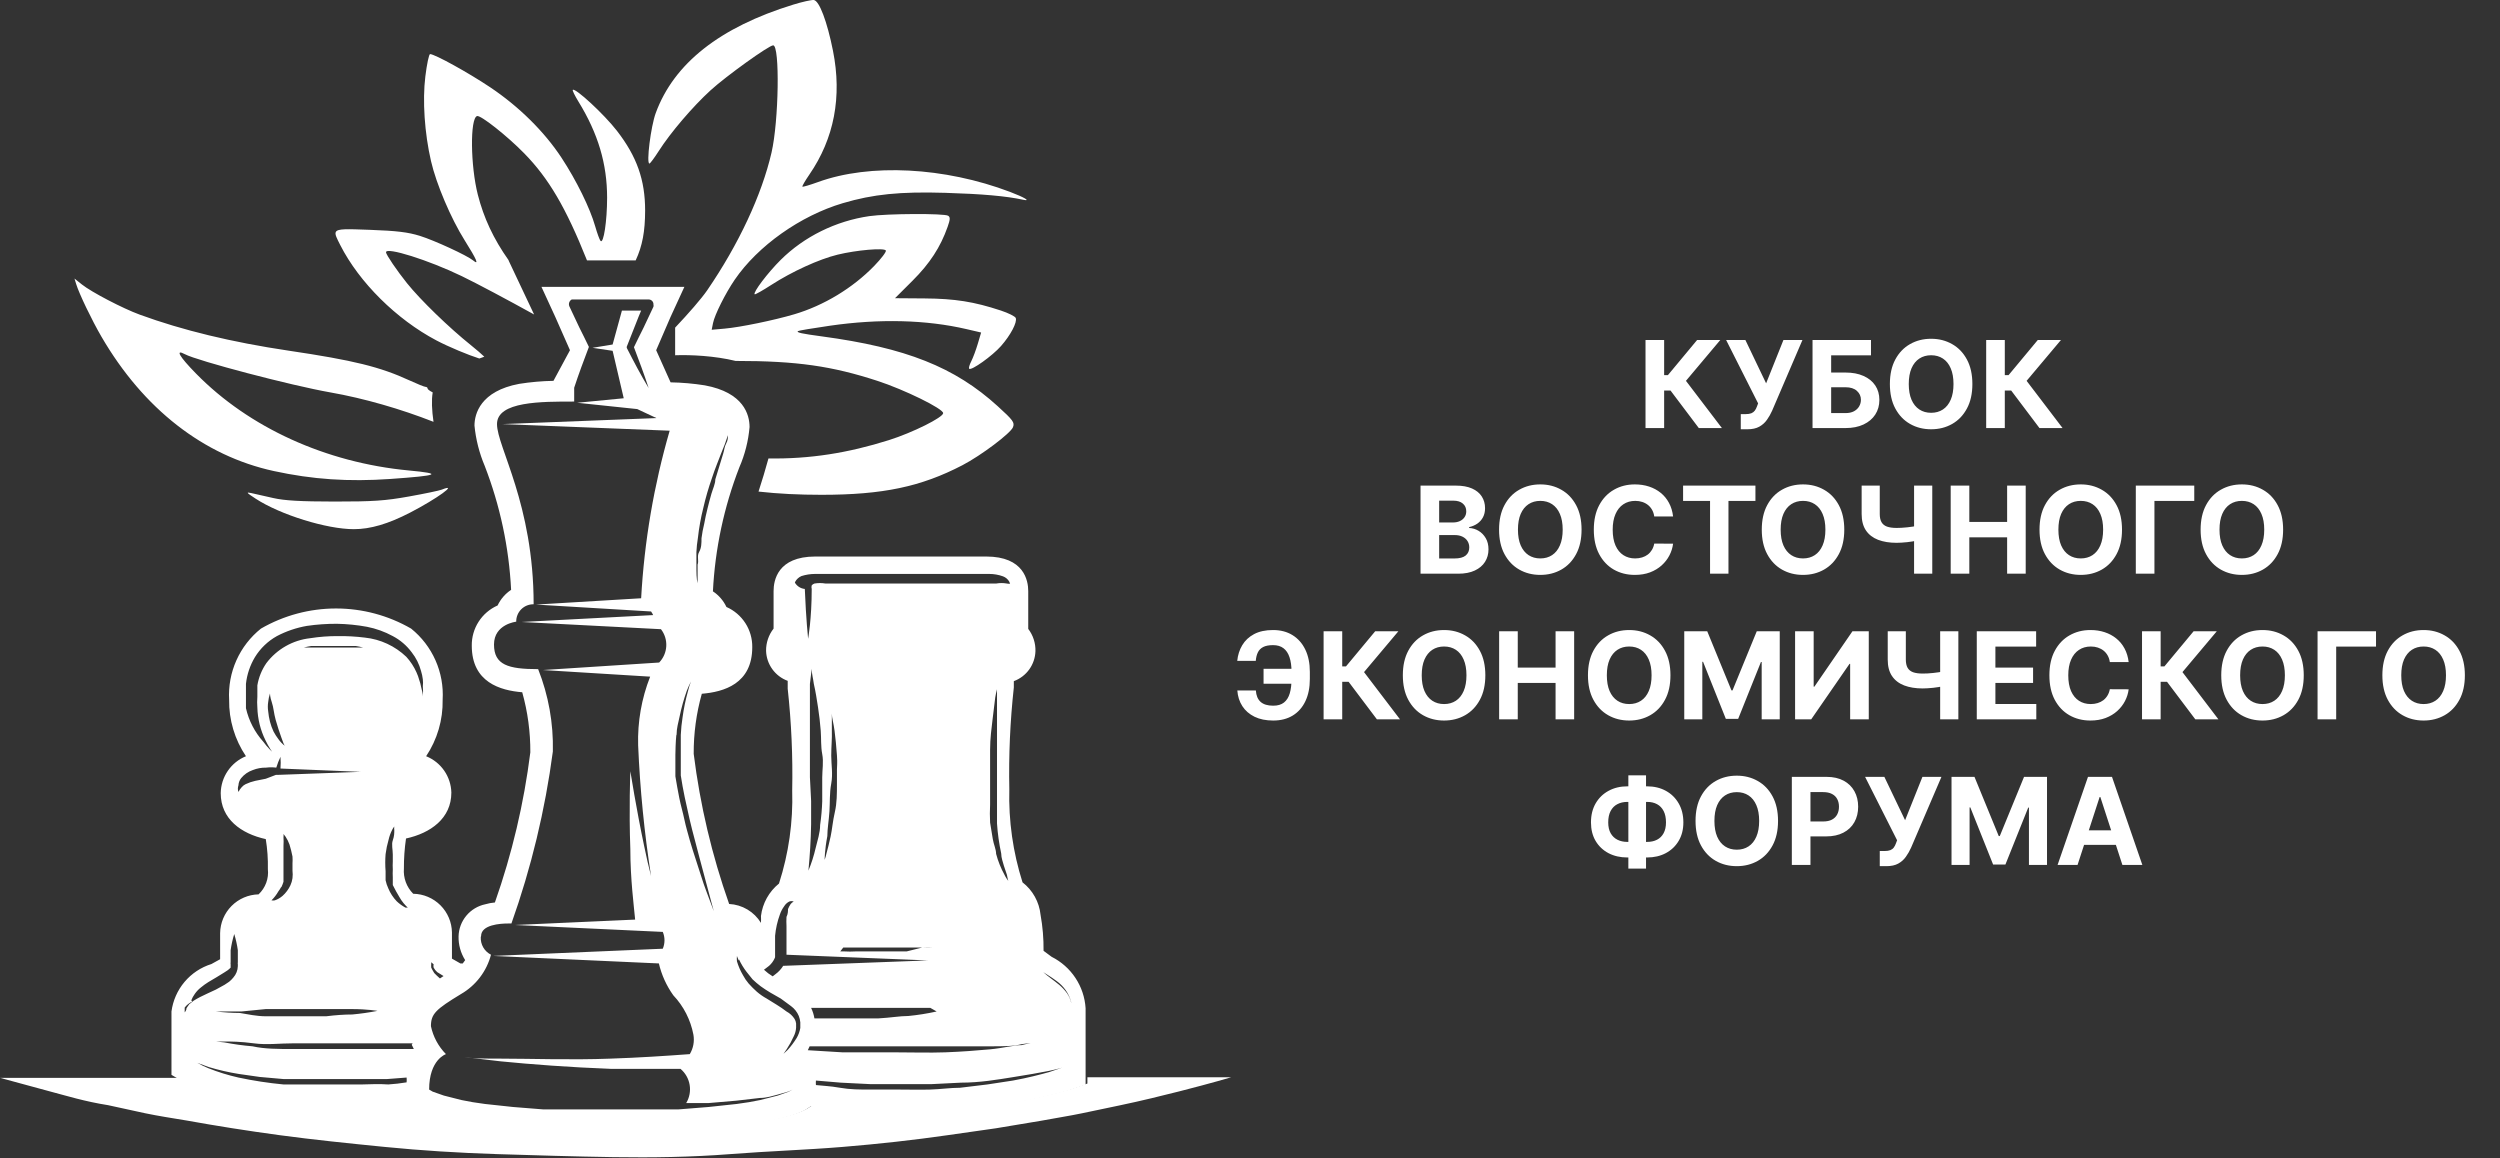 <?xml version="1.0" encoding="UTF-8"?> <svg xmlns="http://www.w3.org/2000/svg" width="1133" height="525" viewBox="0 0 1133 525" fill="none"><rect x="0" y="0" width="1133" height="525" fill="#333333" stroke="none"/> <path d="M769.9 194L757.073 176.982H754.188V194H745.747V154.077H754.188V170.023H755.884L769.139 154.077H779.646L764.071 172.596L780.368 194H769.9ZM788.92 194.546V187.684H791.084C792.163 187.684 793.033 187.554 793.696 187.294C794.359 187.021 794.885 186.625 795.275 186.105C795.678 185.572 796.016 184.91 796.289 184.117L796.776 182.811L782.273 154.077H791.006L800.402 173.727L808.258 154.077H816.874L803.112 186.164C802.449 187.645 801.663 189.023 800.753 190.296C799.856 191.57 798.706 192.596 797.303 193.376C795.899 194.156 794.106 194.546 791.922 194.546H788.92ZM821.44 194V154.077H847.932V161.037H829.881V168.834H836.372C839.53 168.834 842.253 169.347 844.54 170.374C846.84 171.388 848.614 172.824 849.862 174.682C851.109 176.54 851.733 178.73 851.733 181.251C851.733 183.759 851.109 185.975 849.862 187.899C848.614 189.809 846.84 191.303 844.54 192.382C842.253 193.461 839.53 194 836.372 194H821.44ZM829.881 187.216H836.372C837.88 187.216 839.153 186.943 840.193 186.398C841.233 185.839 842.019 185.104 842.552 184.195C843.098 183.272 843.371 182.265 843.371 181.173C843.371 179.588 842.766 178.249 841.558 177.158C840.362 176.053 838.634 175.501 836.372 175.501H829.881V187.216ZM893.883 174.039C893.883 178.392 893.058 182.096 891.407 185.15C889.77 188.204 887.535 190.537 884.702 192.148C881.882 193.747 878.711 194.546 875.189 194.546C871.641 194.546 868.457 193.74 865.637 192.129C862.817 190.517 860.588 188.184 858.951 185.13C857.313 182.076 856.495 178.379 856.495 174.039C856.495 169.685 857.313 165.981 858.951 162.927C860.588 159.873 862.817 157.547 865.637 155.949C868.457 154.337 871.641 153.532 875.189 153.532C878.711 153.532 881.882 154.337 884.702 155.949C887.535 157.547 889.77 159.873 891.407 162.927C893.058 165.981 893.883 169.685 893.883 174.039ZM885.325 174.039C885.325 171.219 884.903 168.84 884.058 166.904C883.227 164.968 882.05 163.499 880.53 162.499C879.009 161.498 877.229 160.998 875.189 160.998C873.148 160.998 871.368 161.498 869.848 162.499C868.327 163.499 867.144 164.968 866.3 166.904C865.468 168.84 865.052 171.219 865.052 174.039C865.052 176.859 865.468 179.237 866.3 181.173C867.144 183.11 868.327 184.578 869.848 185.579C871.368 186.579 873.148 187.08 875.189 187.08C877.229 187.08 879.009 186.579 880.53 185.579C882.05 184.578 883.227 183.11 884.058 181.173C884.903 179.237 885.325 176.859 885.325 174.039ZM924.288 194L911.461 176.982H908.576V194H900.136V154.077H908.576V170.023H910.272L923.528 154.077H934.035L918.459 172.596L934.756 194H924.288ZM643.786 260V220.077H659.771C662.708 220.077 665.158 220.513 667.12 221.383C669.082 222.254 670.557 223.463 671.545 225.009C672.533 226.543 673.027 228.31 673.027 230.311C673.027 231.871 672.715 233.242 672.091 234.425C671.467 235.594 670.609 236.556 669.518 237.31C668.439 238.05 667.205 238.577 665.814 238.889V239.278C667.335 239.343 668.758 239.772 670.083 240.565C671.422 241.358 672.507 242.469 673.339 243.898C674.17 245.315 674.586 247.004 674.586 248.967C674.586 251.085 674.06 252.976 673.007 254.639C671.968 256.29 670.428 257.596 668.387 258.557C666.347 259.519 663.832 260 660.843 260H643.786ZM652.227 253.099H659.108C661.461 253.099 663.176 252.651 664.255 251.754C665.333 250.845 665.873 249.636 665.873 248.128C665.873 247.024 665.606 246.049 665.073 245.204C664.54 244.36 663.78 243.697 662.793 243.216C661.818 242.735 660.655 242.495 659.303 242.495H652.227V253.099ZM652.227 236.783H658.485C659.641 236.783 660.668 236.582 661.564 236.179C662.474 235.763 663.189 235.178 663.709 234.425C664.242 233.671 664.508 232.768 664.508 231.715C664.508 230.272 663.995 229.109 662.968 228.226C661.954 227.342 660.512 226.9 658.64 226.9H652.227V236.783ZM716.765 240.039C716.765 244.392 715.94 248.096 714.29 251.15C712.652 254.204 710.417 256.537 707.584 258.148C704.764 259.747 701.593 260.546 698.071 260.546C694.523 260.546 691.339 259.74 688.519 258.129C685.699 256.517 683.47 254.184 681.833 251.13C680.195 248.076 679.377 244.379 679.377 240.039C679.377 235.685 680.195 231.981 681.833 228.927C683.47 225.873 685.699 223.547 688.519 221.949C691.339 220.337 694.523 219.532 698.071 219.532C701.593 219.532 704.764 220.337 707.584 221.949C710.417 223.547 712.652 225.873 714.29 228.927C715.94 231.981 716.765 235.685 716.765 240.039ZM708.208 240.039C708.208 237.219 707.785 234.84 706.94 232.904C706.109 230.968 704.933 229.499 703.412 228.499C701.892 227.498 700.111 226.998 698.071 226.998C696.031 226.998 694.25 227.498 692.73 228.499C691.209 229.499 690.027 230.968 689.182 232.904C688.35 234.84 687.934 237.219 687.934 240.039C687.934 242.859 688.35 245.237 689.182 247.173C690.027 249.11 691.209 250.578 692.73 251.579C694.25 252.579 696.031 253.08 698.071 253.08C700.111 253.08 701.892 252.579 703.412 251.579C704.933 250.578 706.109 249.11 706.94 247.173C707.785 245.237 708.208 242.859 708.208 240.039ZM758.242 234.054H749.704C749.548 232.95 749.23 231.968 748.749 231.111C748.268 230.24 747.651 229.499 746.897 228.888C746.143 228.278 745.273 227.81 744.285 227.485C743.31 227.16 742.251 226.998 741.108 226.998C739.041 226.998 737.241 227.511 735.708 228.538C734.174 229.551 732.985 231.033 732.141 232.982C731.296 234.918 730.874 237.271 730.874 240.039C730.874 242.885 731.296 245.276 732.141 247.212C732.998 249.149 734.194 250.611 735.727 251.598C737.261 252.586 739.035 253.08 741.049 253.08C742.18 253.08 743.226 252.93 744.188 252.631C745.162 252.333 746.027 251.897 746.78 251.325C747.534 250.741 748.158 250.032 748.652 249.201C749.158 248.369 749.509 247.42 749.704 246.355L758.242 246.394C758.022 248.226 757.469 249.993 756.586 251.696C755.715 253.385 754.539 254.899 753.057 256.238C751.589 257.563 749.834 258.616 747.794 259.396C745.767 260.162 743.473 260.546 740.913 260.546C737.352 260.546 734.168 259.74 731.361 258.129C728.567 256.517 726.358 254.184 724.733 251.13C723.122 248.076 722.316 244.379 722.316 240.039C722.316 235.685 723.135 231.981 724.772 228.927C726.41 225.873 728.632 223.547 731.439 221.949C734.246 220.337 737.404 219.532 740.913 219.532C743.226 219.532 745.37 219.856 747.346 220.506C749.334 221.156 751.095 222.105 752.628 223.352C754.162 224.587 755.409 226.101 756.371 227.894C757.346 229.688 757.97 231.741 758.242 234.054ZM762.775 227.037V220.077H795.563V227.037H783.34V260H774.997V227.037H762.775ZM835.827 240.039C835.827 244.392 835.001 248.096 833.351 251.15C831.713 254.204 829.478 256.537 826.645 258.148C823.825 259.747 820.654 260.546 817.132 260.546C813.584 260.546 810.401 259.74 807.58 258.129C804.76 256.517 802.532 254.184 800.894 251.13C799.257 248.076 798.438 244.379 798.438 240.039C798.438 235.685 799.257 231.981 800.894 228.927C802.532 225.873 804.76 223.547 807.58 221.949C810.401 220.337 813.584 219.532 817.132 219.532C820.654 219.532 823.825 220.337 826.645 221.949C829.478 223.547 831.713 225.873 833.351 228.927C835.001 231.981 835.827 235.685 835.827 240.039ZM827.269 240.039C827.269 237.219 826.847 234.84 826.002 232.904C825.17 230.968 823.994 229.499 822.474 228.499C820.953 227.498 819.173 226.998 817.132 226.998C815.092 226.998 813.312 227.498 811.791 228.499C810.271 229.499 809.088 230.968 808.243 232.904C807.412 234.84 806.996 237.219 806.996 240.039C806.996 242.859 807.412 245.237 808.243 247.173C809.088 249.11 810.271 250.578 811.791 251.579C813.312 252.579 815.092 253.08 817.132 253.08C819.173 253.08 820.953 252.579 822.474 251.579C823.994 250.578 825.17 249.11 826.002 247.173C826.847 245.237 827.269 242.859 827.269 240.039ZM843.697 220.077H851.904V232.943C851.904 234.477 852.17 235.711 852.703 236.647C853.236 237.569 854.061 238.239 855.179 238.655C856.309 239.057 857.758 239.259 859.526 239.259C860.15 239.259 860.884 239.239 861.729 239.2C862.573 239.148 863.444 239.077 864.341 238.986C865.25 238.895 866.108 238.785 866.914 238.655C867.72 238.525 868.389 238.375 868.922 238.206V244.873C868.376 245.055 867.694 245.217 866.875 245.36C866.069 245.49 865.218 245.607 864.321 245.711C863.424 245.802 862.554 245.874 861.709 245.926C860.864 245.978 860.137 246.004 859.526 246.004C856.316 246.004 853.522 245.549 851.144 244.639C848.765 243.716 846.926 242.293 845.627 240.37C844.34 238.447 843.697 235.971 843.697 232.943V220.077ZM867.46 220.077H875.705V260H867.46V220.077ZM884.053 260V220.077H892.494V236.549H909.629V220.077H918.05V260H909.629V243.509H892.494V260H884.053ZM961.696 240.039C961.696 244.392 960.871 248.096 959.22 251.15C957.583 254.204 955.348 256.537 952.515 258.148C949.695 259.747 946.524 260.546 943.002 260.546C939.454 260.546 936.27 259.74 933.45 258.129C930.63 256.517 928.401 254.184 926.764 251.13C925.126 248.076 924.308 244.379 924.308 240.039C924.308 235.685 925.126 231.981 926.764 228.927C928.401 225.873 930.63 223.547 933.45 221.949C936.27 220.337 939.454 219.532 943.002 219.532C946.524 219.532 949.695 220.337 952.515 221.949C955.348 223.547 957.583 225.873 959.22 228.927C960.871 231.981 961.696 235.685 961.696 240.039ZM953.138 240.039C953.138 237.219 952.716 234.84 951.871 232.904C951.04 230.968 949.863 229.499 948.343 228.499C946.822 227.498 945.042 226.998 943.002 226.998C940.961 226.998 939.181 227.498 937.661 228.499C936.14 229.499 934.957 230.968 934.113 232.904C933.281 234.84 932.865 237.219 932.865 240.039C932.865 242.859 933.281 245.237 934.113 247.173C934.957 249.11 936.14 250.578 937.661 251.579C939.181 252.579 940.961 253.08 943.002 253.08C945.042 253.08 946.822 252.579 948.343 251.579C949.863 250.578 951.04 249.11 951.871 247.173C952.716 245.237 953.138 242.859 953.138 240.039ZM994.44 220.077V227.037H976.389V260H967.949V220.077H994.44ZM1034.71 240.039C1034.71 244.392 1033.88 248.096 1032.23 251.15C1030.6 254.204 1028.36 256.537 1025.53 258.148C1022.71 259.747 1019.54 260.546 1016.01 260.546C1012.47 260.546 1009.28 259.74 1006.46 258.129C1003.64 256.517 1001.41 254.184 999.777 251.13C998.139 248.076 997.32 244.379 997.32 240.039C997.32 235.685 998.139 231.981 999.777 228.927C1001.41 225.873 1003.64 223.547 1006.46 221.949C1009.28 220.337 1012.47 219.532 1016.01 219.532C1019.54 219.532 1022.71 220.337 1025.53 221.949C1028.36 223.547 1030.6 225.873 1032.23 228.927C1033.88 231.981 1034.71 235.685 1034.71 240.039ZM1026.15 240.039C1026.15 237.219 1025.73 234.84 1024.88 232.904C1024.05 230.968 1022.88 229.499 1021.36 228.499C1019.84 227.498 1018.05 226.998 1016.01 226.998C1013.97 226.998 1012.19 227.498 1010.67 228.499C1009.15 229.499 1007.97 230.968 1007.13 232.904C1006.29 234.84 1005.88 237.219 1005.88 240.039C1005.88 242.859 1006.29 245.237 1007.13 247.173C1007.97 249.11 1009.15 250.578 1010.67 251.579C1012.19 252.579 1013.97 253.08 1016.01 253.08C1018.05 253.08 1019.84 252.579 1021.36 251.579C1022.88 250.578 1024.05 249.11 1024.88 247.173C1025.73 245.237 1026.15 242.859 1026.15 240.039ZM589.86 303.095V309.859H572.647V303.095H589.86ZM560.756 312.92H569.158C569.301 315.207 570.016 316.929 571.302 318.086C572.589 319.242 574.493 319.821 577.014 319.821C579.067 319.821 580.698 319.34 581.907 318.378C583.115 317.416 583.986 316.032 584.519 314.226C585.052 312.407 585.318 310.23 585.318 307.696V304.46C585.318 301.848 585.013 299.645 584.402 297.851C583.804 296.045 582.888 294.68 581.653 293.758C580.432 292.835 578.866 292.374 576.955 292.374C575.071 292.374 573.577 292.66 572.472 293.231C571.367 293.803 570.562 294.622 570.055 295.688C569.548 296.74 569.236 298.014 569.119 299.508H560.717C560.977 296.883 561.731 294.518 562.979 292.413C564.239 290.294 566.026 288.618 568.339 287.383C570.666 286.149 573.538 285.532 576.955 285.532C580.347 285.532 583.291 286.305 585.786 287.851C588.281 289.398 590.211 291.587 591.576 294.421C592.94 297.254 593.622 300.606 593.622 304.479V307.715C593.622 311.588 592.953 314.934 591.615 317.754C590.289 320.561 588.385 322.732 585.903 324.265C583.421 325.786 580.458 326.546 577.014 326.546C573.726 326.546 570.906 325.974 568.554 324.83C566.202 323.674 564.363 322.075 563.037 320.035C561.712 317.982 560.951 315.61 560.756 312.92ZM624.008 326L611.181 308.982H608.296V326H599.855V286.077H608.296V302.023H609.992L623.248 286.077H633.755L618.179 304.596L634.476 326H624.008ZM673.156 306.039C673.156 310.392 672.331 314.096 670.68 317.15C669.043 320.204 666.807 322.537 663.974 324.148C661.154 325.747 657.983 326.546 654.462 326.546C650.914 326.546 647.73 325.74 644.91 324.129C642.09 322.517 639.861 320.184 638.223 317.13C636.586 314.076 635.767 310.379 635.767 306.039C635.767 301.685 636.586 297.981 638.223 294.927C639.861 291.873 642.09 289.547 644.91 287.949C647.73 286.337 650.914 285.532 654.462 285.532C657.983 285.532 661.154 286.337 663.974 287.949C666.807 289.547 669.043 291.873 670.68 294.927C672.331 297.981 673.156 301.685 673.156 306.039ZM664.598 306.039C664.598 303.219 664.176 300.84 663.331 298.904C662.499 296.968 661.323 295.499 659.803 294.499C658.282 293.498 656.502 292.998 654.462 292.998C652.421 292.998 650.641 293.498 649.12 294.499C647.6 295.499 646.417 296.968 645.573 298.904C644.741 300.84 644.325 303.219 644.325 306.039C644.325 308.859 644.741 311.237 645.573 313.173C646.417 315.11 647.6 316.578 649.12 317.579C650.641 318.579 652.421 319.08 654.462 319.08C656.502 319.08 658.282 318.579 659.803 317.579C661.323 316.578 662.499 315.11 663.331 313.173C664.176 311.237 664.598 308.859 664.598 306.039ZM679.408 326V286.077H687.849V302.549H704.984V286.077H713.405V326H704.984V309.509H687.849V326H679.408ZM757.051 306.039C757.051 310.392 756.226 314.096 754.575 317.15C752.938 320.204 750.703 322.537 747.869 324.148C745.049 325.747 741.878 326.546 738.357 326.546C734.809 326.546 731.625 325.74 728.805 324.129C725.985 322.517 723.756 320.184 722.119 317.13C720.481 314.076 719.662 310.379 719.662 306.039C719.662 301.685 720.481 297.981 722.119 294.927C723.756 291.873 725.985 289.547 728.805 287.949C731.625 286.337 734.809 285.532 738.357 285.532C741.878 285.532 745.049 286.337 747.869 287.949C750.703 289.547 752.938 291.873 754.575 294.927C756.226 297.981 757.051 301.685 757.051 306.039ZM748.493 306.039C748.493 303.219 748.071 300.84 747.226 298.904C746.394 296.968 745.218 295.499 743.698 294.499C742.177 293.498 740.397 292.998 738.357 292.998C736.316 292.998 734.536 293.498 733.015 294.499C731.495 295.499 730.312 296.968 729.468 298.904C728.636 300.84 728.22 303.219 728.22 306.039C728.22 308.859 728.636 311.237 729.468 313.173C730.312 315.11 731.495 316.578 733.015 317.579C734.536 318.579 736.316 319.08 738.357 319.08C740.397 319.08 742.177 318.579 743.698 317.579C745.218 316.578 746.394 315.11 747.226 313.173C748.071 311.237 748.493 308.859 748.493 306.039ZM763.303 286.077H773.713L784.707 312.9H785.175L796.169 286.077H806.579V326H798.392V300.015H798.06L787.729 325.805H782.154L771.822 299.918H771.491V326H763.303V286.077ZM813.533 286.077H821.955V311.185H822.286L839.538 286.077H846.926V326H838.485V300.873H838.193L820.843 326H813.533V286.077ZM855.517 286.077H863.724V298.943C863.724 300.477 863.991 301.711 864.523 302.647C865.056 303.569 865.881 304.239 866.999 304.655C868.13 305.057 869.579 305.259 871.346 305.259C871.97 305.259 872.704 305.239 873.549 305.2C874.394 305.148 875.264 305.077 876.161 304.986C877.071 304.895 877.928 304.785 878.734 304.655C879.54 304.525 880.209 304.375 880.742 304.206V310.873C880.196 311.055 879.514 311.217 878.695 311.36C877.889 311.49 877.038 311.607 876.142 311.711C875.245 311.802 874.374 311.874 873.529 311.926C872.685 311.978 871.957 312.004 871.346 312.004C868.136 312.004 865.342 311.549 862.964 310.639C860.586 309.716 858.747 308.293 857.447 306.37C856.161 304.447 855.517 301.971 855.517 298.943V286.077ZM879.28 286.077H887.526V326H879.28V286.077ZM895.874 326V286.077H922.775V293.037H904.315V302.549H921.391V309.509H904.315V319.041H922.853V326H895.874ZM964.71 300.054H956.172C956.016 298.95 955.698 297.968 955.217 297.111C954.736 296.24 954.119 295.499 953.365 294.888C952.611 294.278 951.741 293.81 950.753 293.485C949.778 293.16 948.719 292.998 947.575 292.998C945.509 292.998 943.709 293.511 942.176 294.538C940.642 295.551 939.453 297.033 938.608 298.982C937.764 300.918 937.341 303.271 937.341 306.039C937.341 308.885 937.764 311.276 938.608 313.212C939.466 315.149 940.662 316.611 942.195 317.598C943.729 318.586 945.503 319.08 947.517 319.08C948.648 319.08 949.694 318.93 950.655 318.631C951.63 318.333 952.494 317.897 953.248 317.325C954.002 316.741 954.626 316.032 955.119 315.201C955.626 314.369 955.977 313.42 956.172 312.355L964.71 312.394C964.489 314.226 963.937 315.993 963.053 317.696C962.183 319.385 961.006 320.899 959.525 322.238C958.056 323.563 956.302 324.616 954.262 325.396C952.234 326.162 949.941 326.546 947.381 326.546C943.82 326.546 940.636 325.74 937.829 324.129C935.035 322.517 932.825 320.184 931.201 317.13C929.589 314.076 928.784 310.379 928.784 306.039C928.784 301.685 929.602 297.981 931.24 294.927C932.877 291.873 935.1 289.547 937.907 287.949C940.714 286.337 943.872 285.532 947.381 285.532C949.694 285.532 951.838 285.856 953.813 286.506C955.802 287.156 957.563 288.105 959.096 289.352C960.63 290.587 961.877 292.101 962.839 293.894C963.814 295.688 964.437 297.741 964.71 300.054ZM994.915 326L982.089 308.982H979.204V326H970.763V286.077H979.204V302.023H980.9L994.155 286.077H1004.66L989.087 304.596L1005.38 326H994.915ZM1044.06 306.039C1044.06 310.392 1043.24 314.096 1041.59 317.15C1039.95 320.204 1037.71 322.537 1034.88 324.148C1032.06 325.747 1028.89 326.546 1025.37 326.546C1021.82 326.546 1018.64 325.74 1015.82 324.129C1013 322.517 1010.77 320.184 1009.13 317.13C1007.49 314.076 1006.67 310.379 1006.67 306.039C1006.67 301.685 1007.49 297.981 1009.13 294.927C1010.77 291.873 1013 289.547 1015.82 287.949C1018.64 286.337 1021.82 285.532 1025.37 285.532C1028.89 285.532 1032.06 286.337 1034.88 287.949C1037.71 289.547 1039.95 291.873 1041.59 294.927C1043.24 297.981 1044.06 301.685 1044.06 306.039ZM1035.51 306.039C1035.51 303.219 1035.08 300.84 1034.24 298.904C1033.41 296.968 1032.23 295.499 1030.71 294.499C1029.19 293.498 1027.41 292.998 1025.37 292.998C1023.33 292.998 1021.55 293.498 1020.03 294.499C1018.51 295.499 1017.32 296.968 1016.48 298.904C1015.65 300.84 1015.23 303.219 1015.23 306.039C1015.23 308.859 1015.65 311.237 1016.48 313.173C1017.32 315.11 1018.51 316.578 1020.03 317.579C1021.55 318.579 1023.33 319.08 1025.37 319.08C1027.41 319.08 1029.19 318.579 1030.71 317.579C1032.23 316.578 1033.41 315.11 1034.24 313.173C1035.08 311.237 1035.51 308.859 1035.51 306.039ZM1076.81 286.077V293.037H1058.76V326H1050.32V286.077H1076.81ZM1117.08 306.039C1117.08 310.392 1116.25 314.096 1114.6 317.15C1112.96 320.204 1110.73 322.537 1107.89 324.148C1105.07 325.747 1101.9 326.546 1098.38 326.546C1094.83 326.546 1091.65 325.74 1088.83 324.129C1086.01 322.517 1083.78 320.184 1082.14 317.13C1080.51 314.076 1079.69 310.379 1079.69 306.039C1079.69 301.685 1080.51 297.981 1082.14 294.927C1083.78 291.873 1086.01 289.547 1088.83 287.949C1091.65 286.337 1094.83 285.532 1098.38 285.532C1101.9 285.532 1105.07 286.337 1107.89 287.949C1110.73 289.547 1112.96 291.873 1114.6 294.927C1116.25 297.981 1117.08 301.685 1117.08 306.039ZM1108.52 306.039C1108.52 303.219 1108.1 300.84 1107.25 298.904C1106.42 296.968 1105.24 295.499 1103.72 294.499C1102.2 293.498 1100.42 292.998 1098.38 292.998C1096.34 292.998 1094.56 293.498 1093.04 294.499C1091.52 295.499 1090.34 296.968 1089.49 298.904C1088.66 300.84 1088.25 303.219 1088.25 306.039C1088.25 308.859 1088.66 311.237 1089.49 313.173C1090.34 315.11 1091.52 316.578 1093.04 317.579C1094.56 318.579 1096.34 319.08 1098.38 319.08C1100.42 319.08 1102.2 318.579 1103.72 317.579C1105.24 316.578 1106.42 315.11 1107.25 313.173C1108.1 311.237 1108.52 308.859 1108.52 306.039ZM737.521 356.366H746.449C749.646 356.366 752.479 357.042 754.948 358.393C757.43 359.745 759.373 361.649 760.777 364.105C762.193 366.548 762.901 369.42 762.901 372.721C762.901 375.918 762.193 378.705 760.777 381.084C759.373 383.462 757.43 385.314 754.948 386.639C752.479 387.952 749.646 388.608 746.449 388.608H737.521C734.311 388.608 731.465 387.958 728.983 386.659C726.501 385.346 724.551 383.501 723.135 381.123C721.731 378.744 721.029 375.937 721.029 372.701C721.029 369.401 721.738 366.529 723.154 364.085C724.584 361.629 726.54 359.732 729.022 358.393C731.504 357.042 734.337 356.366 737.521 356.366ZM737.521 363.423C735.805 363.423 734.291 363.767 732.979 364.456C731.679 365.131 730.666 366.158 729.938 367.536C729.21 368.913 728.846 370.635 728.846 372.701C728.846 374.677 729.217 376.321 729.957 377.633C730.711 378.946 731.738 379.927 733.037 380.577C734.337 381.227 735.831 381.551 737.521 381.551H746.507C748.21 381.551 749.698 381.22 750.971 380.557C752.258 379.895 753.252 378.907 753.954 377.594C754.669 376.282 755.026 374.657 755.026 372.721C755.026 370.655 754.669 368.933 753.954 367.555C753.252 366.178 752.258 365.144 750.971 364.456C749.698 363.767 748.21 363.423 746.507 363.423H737.521ZM745.981 351.376V393.637H737.969V351.376H745.981ZM805.807 372.039C805.807 376.392 804.981 380.096 803.331 383.15C801.693 386.204 799.458 388.537 796.625 390.148C793.805 391.747 790.634 392.546 787.112 392.546C783.565 392.546 780.381 391.74 777.561 390.129C774.74 388.517 772.512 386.184 770.874 383.13C769.237 380.076 768.418 376.379 768.418 372.039C768.418 367.685 769.237 363.981 770.874 360.927C772.512 357.873 774.74 355.547 777.561 353.949C780.381 352.337 783.565 351.532 787.112 351.532C790.634 351.532 793.805 352.337 796.625 353.949C799.458 355.547 801.693 357.873 803.331 360.927C804.981 363.981 805.807 367.685 805.807 372.039ZM797.249 372.039C797.249 369.219 796.827 366.84 795.982 364.904C795.15 362.968 793.974 361.499 792.454 360.499C790.933 359.498 789.153 358.998 787.112 358.998C785.072 358.998 783.292 359.498 781.771 360.499C780.251 361.499 779.068 362.968 778.223 364.904C777.392 366.84 776.976 369.219 776.976 372.039C776.976 374.859 777.392 377.237 778.223 379.173C779.068 381.11 780.251 382.578 781.771 383.579C783.292 384.579 785.072 385.08 787.112 385.08C789.153 385.08 790.933 384.579 792.454 383.579C793.974 382.578 795.15 381.11 795.982 379.173C796.827 377.237 797.249 374.859 797.249 372.039ZM812.059 392V352.077H827.81C830.838 352.077 833.417 352.656 835.549 353.812C837.68 354.956 839.305 356.548 840.422 358.588C841.553 360.615 842.118 362.955 842.118 365.606C842.118 368.257 841.546 370.596 840.403 372.623C839.259 374.651 837.602 376.23 835.432 377.36C833.275 378.491 830.662 379.056 827.595 379.056H817.556V372.292H826.231C827.855 372.292 829.194 372.013 830.247 371.454C831.312 370.882 832.105 370.096 832.625 369.095C833.158 368.081 833.424 366.918 833.424 365.606C833.424 364.28 833.158 363.124 832.625 362.136C832.105 361.135 831.312 360.362 830.247 359.816C829.181 359.257 827.829 358.978 826.192 358.978H820.5V392H812.059ZM851.909 392.546V385.684H854.072C855.151 385.684 856.022 385.554 856.685 385.294C857.347 385.021 857.874 384.625 858.264 384.105C858.666 383.572 859.004 382.91 859.277 382.117L859.765 380.811L845.261 352.077H853.995L863.39 371.727L871.246 352.077H879.862L866.1 384.164C865.437 385.645 864.651 387.023 863.741 388.296C862.845 389.57 861.694 390.596 860.291 391.376C858.887 392.156 857.094 392.546 854.911 392.546H851.909ZM884.429 352.077H894.838L905.833 378.9H906.3L917.295 352.077H927.704V392H919.517V366.015H919.186L908.854 391.805H903.279L892.947 365.918H892.616V392H884.429V352.077ZM941.54 392H932.495L946.277 352.077H957.154L970.916 392H961.871L951.871 361.2H951.559L941.54 392ZM940.974 376.308H962.339V382.897H940.974V376.308Z" fill="white"></path> <path d="M48.995 500.866L65.871 504.541C71.723 505.766 77.984 506.718 84.516 507.807C98.126 510.257 111.736 512.434 126.843 514.476C141.95 516.517 157.873 518.15 174.341 519.784C190.809 521.417 207.957 522.506 225.378 523.05C242.798 523.594 260.491 524.139 278.047 524.411C295.604 524.683 313.433 524.411 330.853 523.05C348.274 521.689 365.422 521.145 381.89 519.784C398.357 518.423 414.281 516.653 429.388 514.476L451.299 511.346L471.714 507.943C478.247 506.718 484.507 505.766 490.359 504.541L507.235 501.002C517.715 498.825 526.833 496.511 534.455 494.606C549.426 490.795 558 488.209 558 488.209C558 488.209 549.017 488.209 533.638 488.209H506.419H492.809V491.067L485.596 493.517C460.785 500.6 435.039 503.858 409.245 503.18C395.598 503.196 381.963 502.378 368.416 500.73L366.783 501.819C363.381 504.268 347.049 512.162 278.047 512.162C209.046 512.162 192.714 504.268 189.312 501.819L186.181 499.641C175.195 500.777 164.155 501.322 153.11 501.274C103.434 501.274 86.014 491.203 84.108 489.978L81.795 488.481H51.581H24.362C8.846 488.481 0 488.481 0 488.481L23.545 494.878C29.805 496.511 38.516 499.233 48.995 500.866Z" fill="white"></path> <path d="M152.293 501.818C163.338 501.866 174.378 501.321 185.364 500.185L188.495 502.363C191.897 504.813 208.365 512.706 277.23 512.706C346.096 512.706 362.564 504.813 365.966 502.363L367.599 501.274C381.146 502.922 394.781 503.741 408.428 503.724C434.222 504.402 459.968 501.144 484.779 494.061L491.992 491.611V456.906C491.683 452.022 490.101 447.304 487.403 443.222C484.705 439.139 480.985 435.833 476.613 433.634L472.939 430.912C473.005 425.437 472.549 419.968 471.578 414.58C471.281 411.705 470.405 408.92 469.001 406.394C467.598 403.867 465.696 401.652 463.412 399.881C459.071 386.252 457.047 371.99 457.424 357.691C457.108 342.284 457.79 326.873 459.465 311.554V308.696C462.27 307.665 464.703 305.818 466.449 303.392C468.195 300.967 469.176 298.074 469.264 295.086C469.356 291.455 468.203 287.901 465.997 285.015V267.867C465.997 263.103 464.092 252.216 446.944 252.216H369.504C352.356 252.216 350.587 263.103 350.587 267.867V284.879C348.342 287.752 347.143 291.304 347.185 294.95C347.273 297.938 348.253 300.83 349.999 303.256C351.746 305.682 354.178 307.529 356.984 308.56V312.099C358.658 327.417 359.34 342.829 359.025 358.236C359.46 372.538 357.434 386.809 353.037 400.426C348.514 404.083 345.586 409.352 344.871 415.124C344.925 416.167 344.925 417.212 344.871 418.255C343.346 415.759 341.235 413.674 338.72 412.179C336.206 410.685 333.365 409.827 330.444 409.68C322.658 387.642 317.274 364.826 314.385 341.632C314.337 332.432 315.573 323.27 318.059 314.412C327.995 313.596 340.924 309.921 340.924 293.317C340.982 289.463 339.903 285.677 337.822 282.434C335.74 279.19 332.748 276.632 329.22 275.08C327.868 272.203 325.748 269.754 323.095 268.003C324.059 248.747 328.103 229.771 335.072 211.795C337.59 206.006 339.153 199.847 339.699 193.558C339.699 187.978 337.113 177.906 319.421 174.64C314.287 173.826 309.103 173.371 303.906 173.279L297.373 158.717L303.906 143.61L310.166 130H245.383L251.644 143.61L258.313 158.717L250.827 172.599C245.63 172.69 240.446 173.145 235.312 173.96C217.756 177.226 215.034 187.569 215.034 192.877C215.646 199.155 217.207 205.304 219.661 211.114C226.63 229.09 230.673 248.067 231.637 267.322C228.984 269.073 226.865 271.522 225.513 274.399C221.985 275.952 218.993 278.509 216.911 281.753C214.829 284.997 213.75 288.783 213.809 292.637C213.809 309.24 226.738 312.915 236.673 313.732C239.16 322.59 240.396 331.751 240.348 340.951C237.436 364.142 232.052 386.954 224.288 409C222.813 409.128 221.355 409.401 219.933 409.817C216.568 410.522 213.539 412.344 211.34 414.988C209.141 417.632 207.901 420.941 207.82 424.379C207.739 428.179 208.781 431.919 210.815 435.131L209.726 436.628H208.637L204.826 434.45V422.61C204.756 417.975 202.884 413.55 199.607 410.273C196.329 406.996 191.904 405.123 187.27 405.053C185.783 403.565 184.635 401.773 183.907 399.8C183.179 397.826 182.887 395.718 183.051 393.621C183.026 389.067 183.344 384.517 184.003 380.011C195.163 377.561 204.554 370.893 204.554 359.188C204.465 355.627 203.335 352.169 201.304 349.243C199.272 346.316 196.428 344.049 193.122 342.72C198.173 335.157 200.785 326.227 200.607 317.134C200.967 311.008 199.858 304.885 197.373 299.274C194.887 293.664 191.096 288.728 186.317 284.879C175.972 278.906 164.238 275.762 152.293 275.762C140.348 275.762 128.613 278.906 118.268 284.879C113.464 288.714 109.648 293.643 107.138 299.255C104.628 304.866 103.498 310.997 103.842 317.134C103.713 326.241 106.372 335.169 111.464 342.72C108.126 344.082 105.263 346.395 103.23 349.371C101.197 352.348 100.085 355.856 100.031 359.46C100.031 371.165 109.286 377.834 120.446 380.283C121.18 384.781 121.499 389.337 121.399 393.893C121.632 395.995 121.372 398.123 120.64 400.108C119.908 402.092 118.723 403.879 117.18 405.325C112.569 405.43 108.179 407.318 104.93 410.592C101.682 413.866 99.829 418.271 99.759 422.882V434.722L95.812 436.9C91.06 438.387 86.831 441.201 83.624 445.011C80.418 448.82 78.366 453.467 77.711 458.403V487.12L80.705 488.889L83.019 490.386C84.925 491.747 102.345 501.818 152.293 501.818ZM315.61 255.89C315.61 254.121 315.61 252.216 315.61 250.174C315.71 248.03 315.937 245.894 316.29 243.778C316.794 239.19 317.613 234.643 318.74 230.168C319.802 225.561 321.119 221.018 322.687 216.558C324.048 212.339 325.681 208.528 326.906 205.262C328.041 202.639 329.041 199.959 329.9 197.232C329.983 196.463 329.983 195.687 329.9 194.919V194.919C329.954 195.734 329.954 196.553 329.9 197.368C329.9 198.321 329.9 199.546 329.083 201.043C328.267 202.54 328.267 204.037 327.723 205.67L324.184 217.239C324.184 219.28 323.095 221.458 322.415 223.771C321.734 226.085 321.19 228.262 320.645 230.44C320.101 232.618 319.557 235.067 319.149 237.381C318.608 239.532 318.199 241.713 317.924 243.914C317.924 246.091 317.923 248.269 316.835 250.174C315.746 252.08 316.835 254.121 316.154 255.89V260.654V264.328V267.595V264.328C315.61 262.423 315.61 259.429 315.61 255.89V255.89ZM164.133 491.475C160.186 491.475 156.103 491.475 152.157 491.475H140.044H128.476C121.617 490.822 114.801 489.777 108.061 488.345C103.42 487.302 98.869 485.891 94.451 484.126C92.717 483.429 91.034 482.61 89.416 481.676L94.588 483.581C99.049 484.927 103.596 485.973 108.197 486.712L117.724 488.073L128.476 489.025H140.044H163.861H175.43L184.276 488.345C184.342 489.069 184.342 489.798 184.276 490.522C181.527 490.981 178.755 491.299 175.974 491.475C172.027 491.203 168.08 491.339 164.133 491.475ZM186.589 473.51C186.589 473.51 187.27 474.735 187.542 475.416H174.885H153.79H132.831C126.162 475.416 119.902 475.416 114.458 474.191C110.165 473.829 105.894 473.239 101.664 472.421L97.854 472.013H96.629H97.854H101.392C104.523 472.013 109.014 472.013 115.002 472.83C120.99 473.646 126.57 472.83 133.239 472.83H186.997L186.589 473.51ZM447.488 491.475L435.103 492.972C430.748 492.972 426.257 493.653 421.494 493.789C416.73 493.925 412.375 493.789 407.884 493.789H394.274C389.783 493.789 385.292 493.789 380.664 492.972C376.037 492.156 373.315 492.156 369.777 491.747C369.714 491.068 369.714 490.385 369.777 489.706L381.073 490.659L394.682 491.339H421.902L435.512 490.659C444.086 490.659 451.979 489.298 458.784 488.209C465.589 487.12 471.306 486.167 475.252 485.351C479.199 484.534 481.377 483.854 481.377 483.854L475.388 485.895C471.441 486.984 465.862 488.481 459.057 489.706L447.488 491.475ZM465.997 433.089C466.154 433.66 466.383 434.209 466.678 434.722C467.657 436.65 469.169 438.256 471.033 439.35C473.211 440.983 476.069 442.48 478.927 444.658C480.439 445.761 481.77 447.093 482.874 448.604C484.087 450.28 484.965 452.175 485.46 454.184C485.46 455.273 485.46 455.954 485.46 457.178V465.208C485.46 468.611 485.46 471.877 485.46 474.599C485.46 477.321 485.46 479.771 485.46 481.404C485.46 483.037 485.46 483.854 485.46 483.854C485.46 483.854 485.46 482.901 485.46 481.404C485.46 479.907 485.46 477.457 485.46 474.599C485.46 471.741 485.46 468.611 485.46 465.208C485.46 461.806 485.46 461.67 485.46 459.9V457.178C485.52 456.272 485.52 455.363 485.46 454.457C485.118 452.893 484.471 451.413 483.554 450.101C482.565 448.75 481.423 447.517 480.152 446.427C477.566 444.249 474.844 442.48 472.802 440.575C470.978 439.132 469.608 437.195 468.856 434.995C468.749 434.364 468.749 433.72 468.856 433.089V433.089H465.997ZM466.814 472.694H468.175H466.95L463.003 473.646C459.601 473.646 454.565 475.007 448.713 475.552C442.861 476.096 435.784 476.64 428.435 476.913C421.086 477.185 413.056 476.913 405.026 476.913H381.753L366.102 475.96L366.918 474.191H381.889H428.299C435.784 474.191 442.725 474.191 448.577 474.191C454.429 474.191 459.465 474.191 462.867 473.238L466.814 472.694ZM367.055 352.247C367.055 348.709 367.055 345.17 367.055 341.632V320.537C367.055 316.998 367.055 313.459 367.055 309.921L367.871 303.116C367.871 305.43 368.552 307.607 368.824 309.921C369.641 313.459 370.185 316.998 370.729 320.537C371.274 324.075 371.682 327.614 371.954 331.152C372.227 334.691 371.954 338.229 372.635 341.768C373.315 345.306 372.635 348.845 372.635 352.383C372.635 355.922 372.635 359.46 372.635 363.135C372.514 366.734 372.196 370.323 371.682 373.887C371.682 377.425 370.457 380.964 369.641 384.366C368.84 387.854 367.747 391.269 366.374 394.574C367.055 387.497 367.463 380.964 367.599 373.478C367.599 369.94 367.599 366.538 367.599 362.999L367.055 352.247ZM378.351 300.939C380.392 300.939 382.842 300.939 385.428 300.939H393.594H401.624C404.209 300.939 406.659 300.939 408.701 300.939H413.736H415.642H413.736H408.701C406.659 300.939 404.209 300.939 401.624 300.939H385.428H378.351H373.315H371.41H373.315H378.351ZM373.588 289.098H375.221H379.576H385.564H399.174C401.351 289.098 403.529 289.098 405.298 289.098H409.517H411.15H409.517H405.298C403.529 289.098 401.351 289.098 399.174 289.098H392.233H385.292C383.114 289.098 381.073 289.098 379.303 289.098H374.948H373.588ZM376.99 331.288C376.99 324.756 376.99 320.4 376.99 320.4V323.395C376.99 325.3 377.806 327.886 378.215 331.152C378.623 334.419 379.031 338.229 379.303 342.312C379.576 346.395 379.303 346.531 379.303 348.709C379.303 350.886 379.303 353.064 379.303 355.241C379.303 359.597 379.303 363.952 378.351 368.035C377.398 372.118 377.126 375.928 376.445 379.058C375.765 382.189 375.084 384.911 374.54 386.816C374.351 387.791 374.078 388.747 373.723 389.674C373.723 389.674 373.723 385.319 374.948 378.922C374.948 375.656 375.629 371.845 375.901 367.762C376.173 363.679 375.901 359.46 376.717 355.105C377.534 350.75 376.717 346.531 376.717 342.448C376.717 338.365 377.126 334.555 376.99 331.288V331.288ZM367.735 409.408H372.771C374.812 409.408 377.262 409.408 379.848 409.408H387.878H396.044C398.629 409.408 400.943 409.408 403.12 409.408H408.02H409.925H408.02H403.12H396.044H379.848H372.771H367.735H365.83H367.735ZM382.162 429.415H387.197H394.138H410.878H417.955H422.991H424.896H422.991C421.314 429.522 419.632 429.522 417.955 429.415L410.878 431.184H394.682H387.741C386.065 431.291 384.383 431.291 382.706 431.184H380.801L382.162 429.415ZM424.488 458.403C420.269 459.341 415.996 460.023 411.695 460.445C407.884 460.445 403.393 461.261 398.085 461.534H390.6H383.659H376.037H369.096C368.825 459.883 368.321 458.279 367.599 456.77H368.824H383.795H391.416H398.765H412.375H421.63L424.488 458.403ZM457.424 399.745C456.544 398.768 455.81 397.667 455.246 396.479C453.587 393.473 452.307 390.273 451.435 386.952C451.435 384.911 450.346 382.733 449.938 380.283C449.53 377.834 449.122 375.384 448.713 372.798C448.569 370.078 448.569 367.352 448.713 364.632C448.713 361.91 448.713 359.052 448.713 356.33C448.713 350.75 448.713 345.17 448.713 339.862C448.713 334.555 449.394 329.791 449.802 326.253C450.21 322.714 450.755 318.631 451.027 316.181C451.227 314.897 451.499 313.624 451.844 312.371C451.844 312.371 451.844 313.732 451.844 316.181C451.844 318.631 451.844 322.17 451.844 326.389C451.844 330.608 451.844 335.371 451.844 340.679V357.011C451.844 359.733 451.844 362.591 451.844 365.313V373.206C452.147 377.783 452.784 382.332 453.749 386.816C453.749 388.858 454.565 390.763 454.974 392.396L456.335 396.479C456.539 397.775 456.858 399.05 457.287 400.29L457.424 399.745ZM360.386 263.648C361.019 262.488 362.027 261.576 363.244 261.062C365.225 260.435 367.29 260.113 369.369 260.109H381.617H395.227H422.447H436.056H448.305C450.439 260.106 452.558 260.474 454.565 261.198C455.779 261.649 456.793 262.517 457.424 263.648C457.877 264.677 458.108 265.79 458.104 266.914C458.104 270.453 458.104 273.447 458.104 276.169V283.246C458.104 287.193 458.104 289.506 458.104 289.506V283.246V276.169C458.104 273.447 458.104 270.453 458.104 267.05C458.104 263.648 458.104 264.873 456.335 264.464C454.715 264.168 453.055 264.168 451.435 264.464H439.186H386.245H374.132C372.466 264.172 370.762 264.172 369.096 264.464C368.621 264.619 368.197 264.901 367.871 265.281C367.712 265.814 367.712 266.381 367.871 266.914C367.871 280.524 366.238 289.506 366.238 289.506C366.238 289.506 365.285 280.524 364.741 266.914C363.82 266.827 362.932 266.522 362.152 266.025C361.371 265.529 360.719 264.854 360.25 264.056L360.386 263.648ZM351.267 433.77V432.137V429.551C351.267 427.645 351.267 425.876 351.267 424.107C351.577 420.806 352.309 417.559 353.445 414.444C353.889 413.129 354.532 411.89 355.35 410.769C355.9 409.839 356.702 409.084 357.664 408.592C358.319 408.327 359.051 408.327 359.705 408.592H360.386H359.705C359.181 408.856 358.718 409.227 358.345 409.68C357.852 410.404 357.441 411.18 357.119 411.994C357.119 412.947 357.12 414.172 356.439 415.533C356.363 416.938 356.363 418.346 356.439 419.752C356.439 421.249 356.439 423.018 356.439 424.651V432.681L420.541 435.267L354.942 437.717C354.019 439.202 352.817 440.496 351.404 441.527L350.179 442.48C348.759 441.627 347.436 440.623 346.232 439.486L348.546 437.717C349.657 436.741 350.539 435.533 351.131 434.178L351.267 433.77ZM334.936 434.859C335.868 436.835 337.008 438.705 338.338 440.439L341.06 443.841C342.227 444.951 343.454 445.996 344.735 446.971C345.96 447.924 347.593 448.877 349.09 449.829L353.853 452.551L358.48 455.954C360.049 457.099 361.273 458.652 362.019 460.445C362.374 461.362 362.603 462.324 362.699 463.303V464.528C362.699 464.528 362.699 465.48 362.699 465.889C362.424 467.47 361.871 468.991 361.066 470.38C359.875 472.316 358.508 474.138 356.984 475.824L355.078 477.593L356.575 475.416C357.773 473.599 358.82 471.687 359.705 469.7C360.335 468.472 360.705 467.129 360.794 465.753C360.794 465.753 360.794 464.936 360.794 464.664V463.847C360.713 463.127 360.481 462.431 360.114 461.806C359.204 460.373 357.938 459.2 356.439 458.403C355.042 457.328 353.588 456.329 352.084 455.409L347.457 452.551C345.855 451.666 344.35 450.617 342.966 449.421C341.674 448.265 340.447 447.038 339.291 445.746C338.291 444.575 337.424 443.297 336.705 441.936C335.546 439.967 334.632 437.865 333.983 435.675C333.895 434.861 333.895 434.04 333.983 433.225C333.983 433.225 334.119 433.77 334.8 435.267L334.936 434.859ZM306.627 332.921C306.627 330.063 307.444 327.341 307.988 324.756C308.808 320.784 309.899 316.873 311.255 313.051C311.814 311.612 312.45 310.203 313.16 308.832C312.609 310.251 312.154 311.707 311.799 313.187C310.712 317.073 309.893 321.029 309.349 325.028C308.922 327.686 308.649 330.367 308.533 333.058C308.533 335.916 308.533 338.91 308.533 342.04C308.533 345.17 308.533 345.034 308.533 346.667V351.431L309.349 356.33L310.302 361.23C311.663 367.762 313.296 374.839 314.793 380.283C316.29 385.727 317.788 391.988 319.149 396.751C321.734 406.55 323.503 412.947 323.503 412.947L321.87 408.592C320.918 405.87 319.285 402.059 317.787 397.159C316.29 392.26 314.385 386.952 312.616 380.828C311.799 377.834 310.847 374.703 310.166 371.437C309.486 368.171 308.533 365.04 307.852 361.638C307.172 358.236 306.627 355.105 306.083 351.839V346.803C306.083 345.17 306.083 343.537 306.083 342.04C306.083 340.543 306.219 335.916 306.491 333.33L306.627 332.921ZM218.028 424.243C218.028 419.071 226.738 418.527 230.277 418.527H231.774C240.754 393.264 247.05 367.125 250.555 340.543C250.851 327.792 248.583 315.111 243.887 303.252C230.277 303.252 223.88 301.347 223.88 292.092C223.88 282.838 233.951 281.749 233.951 281.749C233.933 280.707 234.124 279.672 234.515 278.706C234.905 277.74 235.486 276.863 236.222 276.126C236.959 275.389 237.836 274.809 238.802 274.418C239.768 274.028 240.803 273.837 241.845 273.855C241.845 228.399 225.241 202.54 225.241 192.197C225.241 181.853 245.383 181.989 260.218 181.989V175.729C262.259 169.468 264.573 163.344 266.887 157.22C265.39 154.225 264.029 151.231 262.532 148.373L258.04 138.846C257.797 138.283 257.774 137.649 257.975 137.069C258.177 136.489 258.589 136.007 259.129 135.716H260.218H277.094H293.97C294.268 135.716 294.563 135.776 294.836 135.894C295.11 136.012 295.356 136.184 295.56 136.401C295.764 136.618 295.922 136.874 296.023 137.155C296.124 137.435 296.167 137.733 296.148 138.03C296.223 138.343 296.223 138.669 296.148 138.982L291.657 148.509C290.159 151.367 288.799 154.361 287.302 157.356C289.615 163.48 291.929 169.604 293.97 175.865C290.432 170.013 287.302 164.024 284.171 157.9C284.076 157.734 284.026 157.547 284.026 157.356C284.026 157.164 284.076 156.977 284.171 156.811V156.811C285.396 153.545 286.757 150.415 287.982 147.148C289.207 143.882 289.751 142.793 290.568 140.752H281.857L277.639 156.131L268.52 157.628L277.639 158.989L282.674 180.492L261.579 182.534L288.799 185.392L297.509 189.475L227.691 192.197L303.497 195.191C296.326 219.934 291.989 245.411 290.568 271.133L242.934 273.991L295.059 277.121C295.426 277.635 295.745 278.182 296.012 278.755L236.401 281.885L299.55 285.151C301.251 287.348 302.104 290.083 301.954 292.857C301.804 295.63 300.661 298.258 298.734 300.258L246.064 303.66L294.651 306.655C290.744 316.567 288.892 327.171 289.207 337.821C290.053 357.649 292.007 377.414 295.059 397.023C293.97 392.804 292.882 388.177 291.929 383.414C288.39 366.674 285.668 349.525 285.668 349.525C285.668 349.525 284.988 367.082 285.668 384.775C285.668 398.384 287.301 410.769 287.846 416.758L233.407 419.207L300.367 422.338C300.884 423.542 301.15 424.838 301.15 426.148C301.15 427.458 300.884 428.755 300.367 429.959L223.472 433.225L298.598 436.628C299.813 441.817 302.032 446.718 305.13 451.054C309.811 456.004 312.975 462.191 314.249 468.883C314.793 471.932 314.213 475.075 312.616 477.729C301.592 478.546 289.207 479.362 276.686 479.771C258.721 480.451 240.62 479.771 227.01 479.771C220.205 479.771 214.489 479.771 210.543 479.09H204.418H210.543L226.874 480.996C240.484 482.357 258.585 483.718 276.686 484.398H308.397C310.604 486.253 312.076 488.835 312.55 491.679C313.024 494.523 312.469 497.442 310.983 499.913H321.054L333.711 498.824L344.326 497.599C347.456 497.599 350.179 496.647 352.356 496.102L357.528 494.605L359.161 493.789L357.528 494.741L352.492 496.511L344.462 498.552L339.427 499.505L333.847 500.321L321.19 501.682L307.58 502.771H292.473H276.822H261.171H246.064L232.454 501.682L219.797 500.321L214.217 499.505L209.181 498.552L201.152 496.511L196.116 494.741L194.483 493.789C194.483 480.179 202.105 477.729 202.105 477.729C198.674 474.247 196.312 469.855 195.3 465.072C195.3 459.492 197.477 457.451 208.909 450.51C212.244 448.585 215.163 446.018 217.499 442.958C219.835 439.898 221.542 436.405 222.519 432.681C221.048 431.94 219.827 430.785 219.005 429.358C218.182 427.931 217.796 426.295 217.892 424.651L218.028 424.243ZM196.524 437.036C196.391 437.526 196.391 438.043 196.524 438.533C196.94 439.307 197.493 439.999 198.158 440.575L201.016 442.344L199.382 443.433L198.021 442.208L196.797 440.983C196.296 440.193 195.842 439.375 195.436 438.533C195.39 437.944 195.39 437.353 195.436 436.764V436.083L196.524 437.036ZM185.364 411.314H183.731C182.295 410.539 180.968 409.578 179.784 408.456C178.162 406.758 176.87 404.774 175.974 402.603C175.423 401.431 175.012 400.197 174.749 398.929C174.749 397.568 174.749 396.207 174.749 394.846C174.543 392.264 174.543 389.67 174.749 387.088C175.03 384.878 175.486 382.694 176.11 380.556C176.458 378.994 177.007 377.485 177.743 376.064C177.988 375.523 178.309 375.019 178.696 374.567C178.614 375.109 178.614 375.659 178.696 376.2C178.696 377.425 178.696 378.922 178.015 380.828C177.335 382.733 178.015 384.911 178.015 387.36V390.355C177.945 391.578 177.945 392.805 178.015 394.029C177.948 395.253 177.948 396.48 178.015 397.704V399.473V401.106L179.512 403.964L181.009 406.55C182.107 408.504 183.535 410.254 185.229 411.722L185.364 411.314ZM111.464 312.779V309.921C111.933 305.636 113.325 301.503 115.546 297.808C117.987 293.834 121.408 290.553 125.482 288.281C129.749 286.039 134.341 284.478 139.091 283.654C143.598 282.999 148.147 282.68 152.701 282.701C157.267 282.782 161.819 283.237 166.311 284.062C170.405 284.863 174.352 286.285 178.015 288.281C181.39 290.054 184.321 292.567 186.589 295.631C188.554 298.128 189.989 300.999 190.808 304.069C191.196 305.311 191.47 306.587 191.625 307.879C191.755 308.919 191.755 309.97 191.625 311.01C191.765 312.549 191.765 314.098 191.625 315.637V315.637C191.625 314.548 191.353 313.051 190.808 311.146C190.629 310.125 190.356 309.122 189.992 308.152C189.683 306.984 189.274 305.845 188.767 304.749C187.617 302.156 186.054 299.766 184.14 297.672C179.018 292.767 172.411 289.703 165.358 288.962C161.295 288.456 157.203 288.229 153.109 288.281C148.917 288.26 144.73 288.579 140.589 289.234C136.682 289.664 132.904 290.888 129.487 292.831C126.07 294.773 123.086 297.393 120.718 300.53C118.636 303.548 117.243 306.986 116.635 310.601V313.187V315.773C116.503 317.404 116.503 319.042 116.635 320.673C116.774 325.825 118.027 330.886 120.31 335.507C120.965 336.86 121.692 338.178 122.487 339.454L123.304 340.679L122.215 339.59C121.181 338.527 120.225 337.39 119.357 336.188C115.471 331.862 112.754 326.615 111.464 320.945C111.464 319.176 111.464 317.542 111.464 315.637V312.779ZM127.523 402.059C127.899 401.266 128.217 400.448 128.476 399.609C128.476 398.793 128.476 397.84 128.476 397.023C128.476 396.207 128.476 395.254 128.476 394.165V393.349V383.278C128.557 382.009 128.557 380.736 128.476 379.467C128.531 378.969 128.531 378.467 128.476 377.97L129.428 379.195C130.154 380.301 130.748 381.489 131.198 382.733C131.747 384.522 132.201 386.34 132.558 388.177C132.626 389.219 132.626 390.265 132.558 391.307V394.574C132.689 395.704 132.689 396.846 132.558 397.976C132.406 399.106 132.085 400.207 131.606 401.242C130.756 403.05 129.553 404.67 128.067 406.006C127.027 406.904 125.827 407.596 124.529 408.047C124.034 408.137 123.527 408.137 123.032 408.047C124.258 406.836 125.311 405.462 126.162 403.964C126.622 403.364 127.032 402.727 127.387 402.059H127.523ZM126.57 368.035H128.067H132.15C133.919 368.035 135.825 368.035 137.866 368.035H151.476C153.654 368.035 155.559 368.035 157.328 368.035H161.275H162.908H161.275H157.328C155.559 368.035 153.654 368.035 151.476 368.035H137.866C135.825 368.035 133.919 368.035 132.15 368.035H128.067H126.57ZM127.931 415.941H132.695C134.6 415.941 136.914 415.941 139.363 415.941H147.121H154.742C157.192 415.941 159.506 415.941 161.412 415.941H166.175H168.08H166.175H161.412C159.506 415.941 157.192 415.941 154.742 415.941H138.683H132.014H127.251H125.482H127.931ZM164.406 293.453H161.139H156.376H145.76H141.133H137.73H136.505H137.73C138.807 293.171 139.897 292.944 140.997 292.773H145.76H151.068H156.512H161.275C162.375 292.944 163.465 293.171 164.541 293.453H165.766H164.406ZM129.02 337.957C127.92 337.111 126.956 336.101 126.162 334.963C125.344 333.89 124.616 332.752 123.985 331.56C123.299 330.119 122.752 328.615 122.351 327.069C121.958 325.505 121.685 323.912 121.535 322.306C121.329 320.953 121.329 319.576 121.535 318.223C121.664 316.882 121.938 315.559 122.351 314.276C122.351 314.276 122.351 315.909 123.168 318.223C123.984 320.537 124.12 323.395 124.937 326.253C125.754 329.111 126.706 332.105 127.523 334.282L128.476 336.868L129.02 337.957ZM120.446 352.928L115.683 353.88C114.179 354.215 112.718 354.717 111.327 355.378C110.652 355.707 110.05 356.17 109.558 356.738C108.951 357.384 108.446 358.118 108.061 358.916C107.719 357.947 107.719 356.891 108.061 355.922C108.119 354.732 108.547 353.59 109.286 352.656C110.676 350.957 112.515 349.684 114.594 348.981C116.499 348.226 118.534 347.856 120.582 347.892C122.118 347.693 123.674 347.693 125.21 347.892C125.726 346.215 126.362 344.578 127.115 342.993C127.248 344.759 127.248 346.534 127.115 348.3L163.453 349.798L126.298 351.159H125.073L120.446 352.928ZM120.446 457.315H134.056H147.666H159.506C166.447 457.315 171.074 458.131 171.074 458.131C167.293 458.867 163.478 459.412 159.642 459.764C156.104 459.764 152.157 460.037 147.802 460.581H140.997H134.192H127.251C124.937 460.581 122.76 460.581 120.582 460.581C116.227 460.581 112.144 459.628 108.741 459.084C105.102 459.057 101.468 458.83 97.854 458.403C97.854 458.403 102.617 458.403 109.422 458.403L120.446 457.315ZM86.694 453.368L87.374 451.871L88.327 450.374C89.09 449.294 90.007 448.331 91.049 447.516C92.126 446.623 93.263 445.804 94.451 445.066L98.126 442.888L101.664 440.711C102.72 440.131 103.683 439.397 104.522 438.533V438.533C104.522 438.533 104.522 437.717 104.522 437.036C104.456 436.722 104.456 436.398 104.522 436.083V434.178C104.522 432.953 104.522 431.728 104.522 430.639C104.876 428.151 105.422 425.694 106.156 423.29C106.889 425.694 107.436 428.151 107.789 430.639V434.178V436.083C107.723 436.398 107.723 436.722 107.789 437.036V437.036V437.853C107.734 439.762 107.012 441.592 105.747 443.024C105.182 443.725 104.543 444.364 103.842 444.93L101.801 446.291L97.854 448.468L94.043 450.238L90.641 451.871L89.143 452.687L87.783 453.504L85.741 455.137L84.516 456.906C84.516 457.995 83.7 458.812 83.7 458.812C83.7 458.812 83.7 458.812 83.7 456.634C84.597 455.465 85.764 454.531 87.102 453.912L86.694 453.368Z" fill="white"></path> <path fill-rule="evenodd" clip-rule="evenodd" d="M297.186 51.213C305.44 28.733 326.233 12.34 359.478 2.101C363.571 0.841 367.77 -0.101 368.81 0.009C371.283 0.269 374.869 9.755 377.51 23.027C381.663 43.886 378.052 62.767 366.779 79.157C364.861 81.944 363.455 84.386 363.654 84.585C363.853 84.784 367.041 83.849 370.737 82.507C394.249 73.972 428.024 75.702 457.737 86.961C464.267 89.436 467.412 91.326 463.658 90.52C455.863 88.846 445.18 87.898 428.435 87.391C407.946 86.772 395.672 88.01 381.943 92.082C362.722 97.784 343.475 111.419 332.967 126.778C328.772 132.909 323.895 142.649 323.147 146.389L322.535 149.452L328.356 148.937C335.491 148.306 350.635 145.189 359.974 142.428C373.328 138.481 386.412 130.571 396.149 120.558C399.4 117.215 401.791 114.047 401.464 113.517C400.675 112.241 388.171 113.328 379.579 115.417C371.228 117.449 358.905 123.077 349.536 129.137C345.603 131.681 342.214 133.59 342.004 133.381C341.178 132.554 347.971 123.581 353.812 117.783C364.441 107.231 378.794 100.146 394.001 97.947C402.049 96.783 427.935 96.658 429.694 97.775C430.701 98.414 430.654 99.422 429.462 102.8C426.214 112.007 421.403 119.398 413.572 127.207L405.614 135.145L419.01 135.247C432.786 135.351 441.401 136.718 453.56 140.727C457.009 141.865 460.058 143.387 460.336 144.109C461.081 146.052 458.029 151.86 453.65 156.835C449.732 161.287 440.206 168.082 439.238 167.115C438.947 166.823 439.361 165.314 440.161 163.763C440.96 162.211 442.297 158.637 443.131 155.82L444.648 150.698L438.03 149.159C419.763 144.908 398.552 144.376 376.168 147.608C368.377 148.732 361.818 149.837 361.592 150.064C360.951 150.705 363.252 151.211 372.377 152.439C410.551 157.574 432.706 166.366 452.186 184.111C459.185 190.486 459.904 191.475 459.086 193.606C458.036 196.341 444.596 206.451 436.208 210.815C417.394 220.603 400.123 224.238 372.377 224.248C362.153 224.252 352.714 223.786 343.762 222.784C345.383 217.783 346.926 212.693 348.268 207.764C366.855 208.075 384.346 205.314 402.907 199.446C413.56 196.079 427.443 189.17 427.443 187.235C427.443 185.205 409.84 176.569 397.572 172.58C377.154 165.942 361.217 163.551 333.386 163.575C323.92 161.252 313.069 160.75 305.972 161V148.5L305.998 148.453C312.057 142.049 317.927 135.317 320.508 131.549C334.786 110.707 345.207 88.401 349.653 69.164C352.961 54.854 353.489 20.547 350.402 20.547C348.493 20.547 329.081 34.49 322.025 40.931C313.94 48.309 303.845 60.136 298.563 68.42C296.563 71.558 294.653 74.125 294.319 74.125C292.842 74.125 294.944 57.318 297.186 51.213ZM288.093 118C291.132 111.51 292.362 104.779 292.371 95.457C292.384 81.563 288.619 70.918 279.562 59.242C273.781 51.79 260.67 39.649 259.582 40.738C259.346 40.974 260.495 43.348 262.134 46.013C271.044 60.494 275.142 74.229 275.142 89.614C275.142 100.146 273.546 110.675 272.173 109.195C271.744 108.734 270.649 105.743 269.738 102.549C267.387 94.303 261.242 81.791 254.503 71.53C246.706 59.658 235.157 48.248 222.101 39.518C212.151 32.865 197.018 24.516 194.909 24.516C194.412 24.516 193.447 29.078 192.764 34.655C191.422 45.605 192.405 60.292 195.325 72.979C197.718 83.373 204.32 98.924 210.568 108.887C216.152 117.791 217.227 120.354 214.394 118.011C211.699 115.78 196.919 108.963 190.31 106.901C184.938 105.225 179.825 104.605 167.738 104.165C157.17 103.779 153.005 103.575 152.201 105.12C151.659 106.163 152.649 108.004 154.235 111.124C162.814 127.994 179.69 144.724 197.751 154.262C203.367 157.228 212.289 160.914 217.23 162.479C217.976 162.202 218.729 161.93 219.486 161.663C218.201 160.414 216.03 158.533 213.466 156.477C203.413 148.418 190.561 135.958 184.449 128.343C179.897 122.673 174.931 115.361 174.931 114.329C174.931 111.799 194.211 117.866 209.222 125.12C216.249 128.516 230.162 135.94 242.056 142.53L230.472 118H230.547C223.556 108.126 219.219 98.667 216.556 88.258C213.199 75.131 212.979 53.67 216.19 52.6C217.797 52.065 229.776 61.527 237.564 69.483C248.64 80.797 256.426 93.984 266.02 118H288.093ZM196.101 177.835C194.776 177.17 193.783 176.432 193.783 176.079C193.783 175.666 193.367 175.329 192.86 175.329C192.352 175.329 189.115 174.028 185.667 172.437C172.247 166.249 160.246 163.292 130.779 158.915C105.117 155.102 82.624 149.66 63.319 142.592C55.647 139.783 41.436 132.371 37.123 128.926L33.757 126.238L34.511 128.707C35.856 133.109 41.585 145.04 45.977 152.586C65.023 185.312 92.268 206.549 124.095 213.477C141.591 217.285 157.984 218.398 176.915 217.065C199.083 215.502 200.863 214.682 185.268 213.215C147.745 209.688 112.84 193.793 88.841 169.306C81.246 161.557 79.256 158.094 83.795 160.523C89.427 163.537 132.03 174.731 149.63 177.821C164.985 180.516 181.807 185.395 196.46 191.172C195.709 185.89 195.512 181.292 196.101 177.835ZM185.349 225.009C192.443 223.738 199.141 222.338 200.232 221.897C208.128 218.705 198.002 226.046 185.856 232.32C175.923 237.451 167.864 239.821 160.356 239.821C148.077 239.821 127.106 233.314 115.896 226.025C111.649 223.265 111.364 222.896 113.911 223.467C115.549 223.833 120.013 224.843 123.833 225.711C128.978 226.881 136.18 227.293 151.615 227.304C169.119 227.317 174.512 226.95 185.349 225.009Z" fill="white"></path> </svg> 